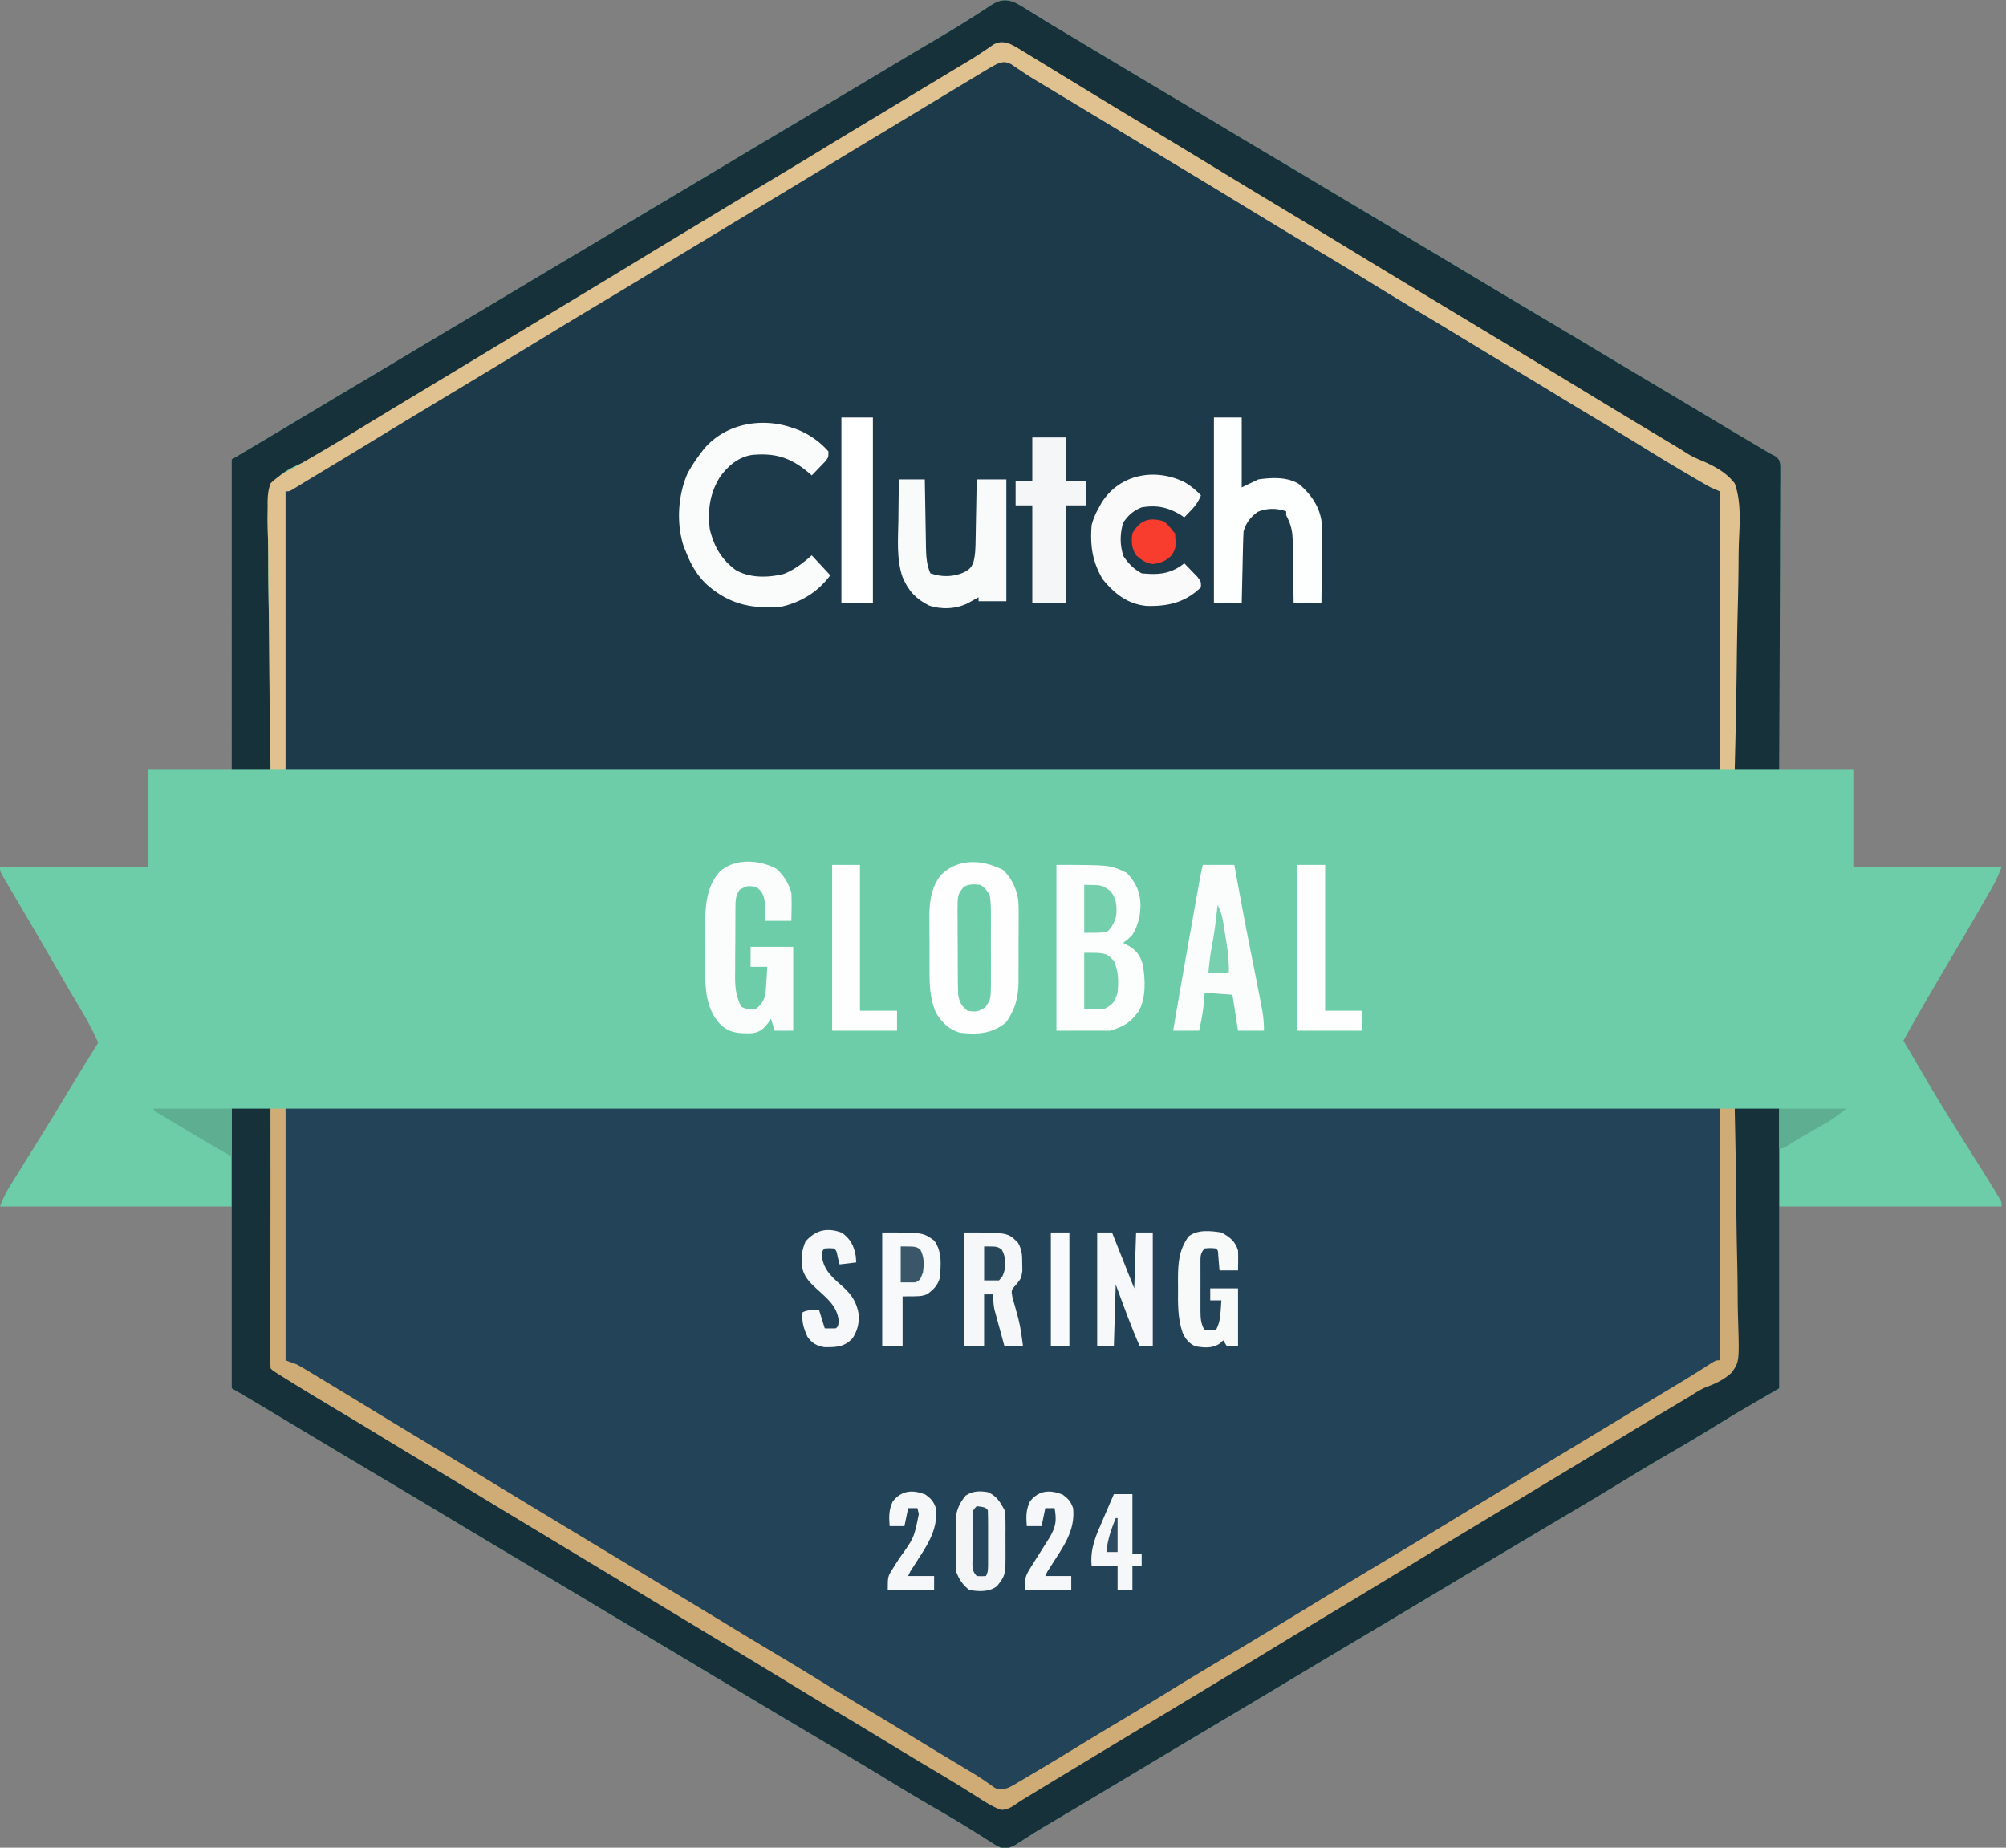 <svg width="228" height="210" fill="none" xmlns="http://www.w3.org/2000/svg"><rect width="100%" height="100%" fill="#808080" stroke="none"/><g clip-path="url(#a)"><path d="M115.225.228c.568.272 1.097.596 1.632.936l1.011.624.555.345c1.1.678 2.21 1.335 3.318 1.997l2.223 1.33 2.154 1.291c2.569 1.54 5.14 3.074 7.714 4.603 2.073 1.233 4.145 2.47 6.214 3.711 1.73 1.037 3.462 2.069 5.196 3.098 2.203 1.309 4.403 2.622 6.601 3.94a1653.1 1653.1 0 0 0 5.195 3.098c3.152 1.874 6.3 3.755 9.444 5.642 2.806 1.682 5.614 3.36 8.426 5.03 2.074 1.233 4.145 2.47 6.215 3.711 1.73 1.037 3.462 2.068 5.195 3.098 2.2 1.307 4.397 2.618 6.591 3.934a1133.452 1133.452 0 0 0 6.285 3.742l.736.437.649.384.59.357.555.274c.498.407.498.407.628 1.04l-.003.785.004.9-.011.99v1.04c.001.942-.006 1.884-.013 2.827-.007.984-.007 1.969-.008 2.953-.004 1.865-.012 3.73-.023 5.594-.012 2.122-.017 4.245-.023 6.367-.011 4.367-.03 8.734-.053 13.1h8.426v11.125H227.5c-.327.88-.64 1.567-1.096 2.361l-.411.718-.441.766-.458.798a473.968 473.968 0 0 1-3.231 5.523 563.895 563.895 0 0 0-2.789 4.761l-.39.671a228.298 228.298 0 0 0-2.348 4.153l.233.395.346.584.414.699c.339.576.676 1.155 1.011 1.734 1.655 2.856 3.389 5.65 5.145 8.436l1.223 1.946.753 1.195c.541.861 1.076 1.724 1.597 2.599l.259.436c.183.365.183.365.183.819h-25.278v20.66l-5.055 2.951c-1.815 1.105-1.815 1.105-3.627 2.214-1.24.755-2.492 1.486-3.746 2.213a237.034 237.034 0 0 0-4.885 2.909 459.762 459.762 0 0 1-5.463 3.292l-.388.23-1.96 1.162-3.866 2.297-.383.228a2508.706 2508.706 0 0 0-8.333 4.979 2553.984 2553.984 0 0 1-9.127 5.451 2455.318 2455.318 0 0 0-8.357 4.993 2553.729 2553.729 0 0 1-9.127 5.45 2360.783 2360.783 0 0 0-8.356 4.993l-2.818 1.688-.701.421c-1.26.754-2.519 1.505-3.781 2.254l-.409.243-1.946 1.154-.717.425-.704.417c-.511.308-1.017.624-1.519.946l-.4.256c-.369.236-.737.474-1.104.713-.662.345-.982.457-1.7.337-.484-.224-.484-.224-.985-.542l-.573-.357-.614-.392-1.314-.819-.682-.425a132.574 132.574 0 0 0-3.205-1.892 236.964 236.964 0 0 1-4.884-2.909 463.917 463.917 0 0 0-5.464-3.292l-.388-.23-1.96-1.163c-1.289-.764-2.578-1.53-3.866-2.296l-.383-.228a2781.607 2781.607 0 0 1-9.035-5.4 2399.01 2399.01 0 0 0-8.425-5.03c-2.074-1.233-4.146-2.47-6.215-3.711a1562.75 1562.75 0 0 0-5.196-3.098c-3.151-1.874-6.3-3.755-9.444-5.642a2201.512 2201.512 0 0 0-8.04-4.801 2573.567 2573.567 0 0 1-8.741-5.222l-3.751-2.248-.666-.399-.576-.345c-1.002-.596-2.007-1.185-3.012-1.775v-20.66H0c.37-.997.797-1.8 1.35-2.677l.28-.451.6-.957c.528-.845 1.054-1.691 1.58-2.538l.322-.515c.96-1.543 1.905-3.096 2.846-4.653a624.902 624.902 0 0 1 4.186-6.825 35.084 35.084 0 0 0-1.961-3.746l-.676-1.142-.36-.609c-.657-1.115-1.304-2.236-1.953-3.357a1010.64 1010.64 0 0 0-2.91-4.995l-.606-1.035c-.404-.689-.81-1.378-1.216-2.066l-.587-.999-.275-.464C0 99.036 0 99.036 0 98.531h16.852V87.406h9.479V52.217l6.109-3.632 4.252-2.547c1.624-.971 3.25-1.94 4.876-2.904 1.84-1.093 3.677-2.19 5.512-3.29 2.092-1.254 4.187-2.503 6.284-3.748 1.84-1.093 3.677-2.19 5.512-3.29 2.093-1.253 4.187-2.503 6.284-3.748 1.84-1.093 3.677-2.19 5.513-3.29 2.092-1.253 4.187-2.503 6.284-3.748 1.839-1.093 3.676-2.19 5.512-3.29 1.955-1.172 3.912-2.34 5.872-3.504l.383-.228 3.083-1.832 2.695-1.601.384-.228c2.065-1.228 4.127-2.46 6.188-3.696a839.884 839.884 0 0 1 3.702-2.208l.395-.235 1.952-1.154a105.51 105.51 0 0 0 3.52-2.161l.611-.391c.37-.239.738-.481 1.104-.727 1.039-.668 1.654-.945 2.867-.537Z" fill="#6DCDA9"/><path d="M114.805 7.038c.435.222.435.222.87.499l.506.316.546.349 1.196.748.642.401c1.144.71 2.3 1.397 3.455 2.086l1.454.869.727.434c3.008 1.8 6.007 3.62 9.002 5.447 2.138 1.303 4.281 2.596 6.425 3.888l3.298 1.99 1.317.795 2.633 1.589.658.397 1.316.794c1.102.666 2.204 1.33 3.307 1.995 2.322 1.4 4.641 2.805 6.956 4.217 2.138 1.303 4.281 2.596 6.425 3.888l3.955 2.387 3.307 1.995a1340.81 1340.81 0 0 1 6.332 3.837 738.493 738.493 0 0 0 5.984 3.608c1.654.989 3.306 1.98 4.956 2.976l.619.373c1.603.968 3.197 1.95 4.792 2.933v31.557H32.441V55.849l5.056-2.951c1.809-1.097 1.809-1.097 3.615-2.2 1.276-.78 2.555-1.556 3.837-2.327l1.994-1.202 3.298-1.99 1.317-.795.658-.397 2.633-1.59 1.316-.794 3.307-1.994c2.122-1.279 4.241-2.562 6.357-3.852 2.338-1.424 4.68-2.842 7.024-4.253l3.298-1.99 1.316-.795.659-.397 2.633-1.59 1.316-.793c1.102-.666 2.204-1.33 3.307-1.995 2.122-1.278 4.24-2.562 6.357-3.852 2.338-1.424 4.679-2.842 7.023-4.253l3.299-1.99 1.31-.79 3.373-2.038 1.335-.804c1.011-.607 2.018-1.22 3.017-1.848l.527-.327c.32-.2.639-.4.956-.605.857-.53 1.282-.694 2.226-.399Z" fill="#1D3A4A"/><path d="M32.441 126h163.042v28.605l-5.687 3.406a4341.26 4341.26 0 0 0-4.613 2.784l-1.983 1.196a1284.779 1284.779 0 0 0-6.333 3.838c-2 1.221-4.009 2.425-6.019 3.627a630.298 630.298 0 0 0-5.156 3.119c-3.131 1.909-6.27 3.803-9.416 5.682-3.252 1.948-6.497 3.91-9.735 5.886-2.138 1.304-4.281 2.596-6.425 3.889-1.1.662-2.199 1.326-3.298 1.99-1.322.797-2.643 1.595-3.965 2.391a1482.034 1482.034 0 0 0-6.923 4.199 574.97 574.97 0 0 1-5.477 3.29 104.644 104.644 0 0 0-3.28 2.022l-.556.359c-.338.219-.673.441-1.007.665l-.448.291-.382.255c-.701.264-1.263.013-1.918-.307l-.478-.285-.548-.324-.586-.354-.619-.368a651.566 651.566 0 0 1-5.535-3.355 692.27 692.27 0 0 0-3.852-2.335l-.662-.4-1.997-1.204a1504.467 1504.467 0 0 1-7.662-4.64 629.837 629.837 0 0 0-5.293-3.192 700.448 700.448 0 0 1-5.885-3.555 972.46 972.46 0 0 0-4.437-2.689 944.79 944.79 0 0 1-5.029-3.05 657.826 657.826 0 0 0-5.292-3.193 705.448 705.448 0 0 1-5.886-3.555 977.345 977.345 0 0 0-4.41-2.674l-2.66-1.603a1692.11 1692.11 0 0 1-7.688-4.654 1336.24 1336.24 0 0 0-5.095-3.093l-.597-.362c-2.064-1.245-4.137-2.468-6.21-3.696V126Z" fill="#234359"/><path d="M115.226.228c.568.272 1.097.596 1.632.936l1.011.624.555.345c1.1.678 2.21 1.335 3.318 1.997l2.223 1.33 2.154 1.291c2.569 1.54 5.14 3.074 7.714 4.603 2.073 1.233 4.145 2.47 6.214 3.711 1.73 1.037 3.462 2.069 5.196 3.098 2.203 1.309 4.403 2.622 6.601 3.94a1653.1 1653.1 0 0 0 5.195 3.098c3.152 1.874 6.3 3.755 9.444 5.642 2.806 1.682 5.614 3.36 8.426 5.03 2.074 1.233 4.145 2.47 6.215 3.711 1.73 1.037 3.462 2.068 5.195 3.098 2.2 1.307 4.397 2.618 6.591 3.934a1133.452 1133.452 0 0 0 6.285 3.742l.736.437.649.384.59.357.555.274c.498.407.498.407.628 1.04l-.003.785.004.9-.011.99v1.04c.001.942-.006 1.884-.013 2.827-.006.984-.007 1.969-.008 2.953-.004 1.865-.012 3.73-.023 5.594-.012 2.122-.017 4.245-.023 6.367-.011 4.367-.03 8.734-.053 13.1h-5.055l-.211-32.465-5.687-3.405-3.638-2.215a849.596 849.596 0 0 0-3.814-2.311l-.663-.4-1.997-1.204a1815.512 1815.512 0 0 1-8.286-5.019 1555.887 1555.887 0 0 0-6.426-3.888c-1.319-.795-2.637-1.59-3.955-2.387l-3.307-1.995c-2.322-1.399-4.641-2.805-6.956-4.216-2.359-1.439-4.725-2.864-7.09-4.29a1762.809 1762.809 0 0 1-8.287-5.018 1481.94 1481.94 0 0 0-6.426-3.889 8295.062 8295.062 0 0 0-7.262-4.382l-.666-.401-1.315-.79c-1.114-.669-2.22-1.351-3.318-2.048l-.666-.42c-.418-.263-.834-.53-1.249-.8-1.044-.664-1.044-.664-2.213-.906-.903.389-1.718.892-2.552 1.429-.397.25-.794.5-1.191.748l-.638.402c-1.142.71-2.296 1.397-3.451 2.085l-1.454.87-.727.433a1153.113 1153.113 0 0 0-8.404 5.082c-3.51 2.14-7.03 4.264-10.558 6.371a736.61 736.61 0 0 0-5.86 3.541c-2.13 1.3-4.267 2.589-6.404 3.877-1.1.662-2.199 1.326-3.298 1.99l-1.317.794-.658.398-7.9 4.767-1.315.794-3.307 1.995a1315.433 1315.433 0 0 0-6.33 3.838 651.973 651.973 0 0 1-5.293 3.192 725.17 725.17 0 0 0-5.346 3.221l-.521.318c-.36.22-.716.446-1.068.68-.59.368-1.188.607-1.831.85-1.292.547-2.444 1.143-3.347 2.31-.763 2.125-.557 4.588-.49 6.831.021.903.018 1.805.017 2.708.003 1.706.028 3.41.061 5.116.037 1.943.048 3.886.058 5.829.02 3.994.072 7.987.144 11.98h-4.424V52.217l6.109-3.632 4.252-2.547c1.624-.971 3.25-1.94 4.876-2.904 1.84-1.093 3.676-2.19 5.512-3.29 2.092-1.254 4.187-2.503 6.284-3.748 1.84-1.093 3.677-2.19 5.512-3.29 2.093-1.253 4.187-2.503 6.284-3.748 1.84-1.093 3.677-2.19 5.513-3.29 2.092-1.253 4.187-2.503 6.284-3.748 1.839-1.093 3.676-2.19 5.512-3.29 1.955-1.172 3.912-2.34 5.872-3.504l.383-.228 3.083-1.832 2.695-1.601.384-.228c2.065-1.228 4.127-2.46 6.188-3.696a839.884 839.884 0 0 1 3.702-2.208l.395-.235 1.952-1.154a105.51 105.51 0 0 0 3.52-2.161l.611-.391c.37-.239.738-.481 1.104-.727 1.039-.668 1.654-.945 2.867-.537ZM26.332 126h4.424l.21 29.513 5.267 3.179 3.592 2.191c1.603.975 3.213 1.936 4.823 2.897a623.69 623.69 0 0 1 5.128 3.104 587.34 587.34 0 0 0 4.678 2.819 733.438 733.438 0 0 1 5.886 3.554c2.13 1.301 4.267 2.589 6.403 3.877l3.299 1.99 1.316.795 13.166 7.946.658.397 1.316.794c1.102.665 2.204 1.331 3.307 1.995 2.113 1.273 4.223 2.552 6.33 3.837a659.55 659.55 0 0 0 5.293 3.193 764.657 764.657 0 0 1 5.345 3.221l.591.358a131.08 131.08 0 0 1 2.993 1.872l.608.389c.381.243.761.49 1.138.74l.517.328.448.293c.83.311 1.501.066 2.28-.317l.547-.338.625-.383.667-.416 1.425-.875.734-.453c1.124-.692 2.254-1.37 3.384-2.05 1.679-1.012 3.355-2.029 5.029-3.05 2.338-1.424 4.679-2.842 7.024-4.253l3.298-1.99 1.316-.795.659-.397 2.633-1.589 1.316-.795 3.307-1.994c2.122-1.279 4.241-2.562 6.357-3.852 2.78-1.696 5.567-3.376 8.355-5.056a1523.31 1523.31 0 0 0 7.022-4.252c2.338-1.424 4.679-2.842 7.024-4.253l3.298-1.99 3.964-2.392c2.931-1.768 5.858-3.544 8.78-5.327l4.845-2.952.211-29.513h5.055v31.784l-5.055 2.951c-1.815 1.105-1.815 1.105-3.627 2.214-1.24.755-2.492 1.486-3.746 2.213a237.034 237.034 0 0 0-4.885 2.909 459.762 459.762 0 0 1-5.463 3.292l-.388.23-1.96 1.162c-1.417.841-2.833 1.682-4.249 2.525a2508.706 2508.706 0 0 0-8.333 4.979 2553.984 2553.984 0 0 1-9.127 5.451 2455.318 2455.318 0 0 0-8.357 4.993 2553.729 2553.729 0 0 1-9.127 5.45 2360.783 2360.783 0 0 0-8.356 4.993l-3.519 2.109c-1.26.754-2.519 1.505-3.781 2.254l-.409.243-1.946 1.154-.717.425-.704.417c-.511.308-1.017.624-1.519.946l-.4.256c-.369.236-.737.474-1.104.713-.661.345-.982.457-1.7.337-.484-.224-.484-.224-.985-.542l-.573-.357-.614-.392-1.314-.819-.682-.425a132.574 132.574 0 0 0-3.205-1.892 236.964 236.964 0 0 1-4.884-2.909 463.917 463.917 0 0 0-5.464-3.292l-.388-.23-1.96-1.163a2679.71 2679.71 0 0 1-13.284-7.924 2399.01 2399.01 0 0 0-8.425-5.03c-2.074-1.233-4.146-2.47-6.215-3.711a1573.03 1573.03 0 0 0-5.196-3.098c-3.151-1.874-6.3-3.755-9.444-5.642a2218.647 2218.647 0 0 0-8.04-4.801 2554.062 2554.062 0 0 1-8.741-5.222l-3.751-2.248-.666-.399-.576-.345c-1.002-.596-2.007-1.185-3.012-1.775v-31.784Z" fill="#17313B"/><path d="M114.803 4.994c.589.292.589.292 1.198.664l.689.417.733.452c.903.547 1.804 1.097 2.704 1.65.542.332 1.086.663 1.63.993l2.371 1.445c1.27.774 2.541 1.544 3.814 2.311l2.66 1.603c2.766 1.666 5.529 3.339 8.287 5.02 2.359 1.438 4.725 2.863 7.09 4.288 2.767 1.666 5.529 3.339 8.287 5.02a1481.94 1481.94 0 0 0 6.426 3.888l3.298 1.99 1.316.794 2.633 1.59.659.397 1.315.794 3.307 1.995c2.322 1.4 4.641 2.805 6.956 4.216 1.475.9 2.952 1.794 4.431 2.686l.662.4c1.111.67 2.224 1.34 3.338 2.007l.676.406c.412.248.825.494 1.238.741.401.241.798.49 1.19.747.633.395 1.275.673 1.958.952 1.341.607 2.552 1.26 3.498 2.48.776 2.135.555 4.602.469 6.855-.029.902-.031 1.804-.037 2.706a263.944 263.944 0 0 1-.099 5.111 403.8 403.8 0 0 0-.1 5.824c-.049 3.99-.13 7.98-.233 11.969h-1.685V55.848l-1.054-.454a40.78 40.78 0 0 1-1.053-.594l-.612-.356-.652-.384-.683-.4a231.828 231.828 0 0 1-4.763-2.884 323.178 323.178 0 0 0-4.533-2.746 589.496 589.496 0 0 1-5.293-3.193 605.289 605.289 0 0 0-5.266-3.178 668.77 668.77 0 0 1-5.854-3.538 566.484 566.484 0 0 0-4.705-2.833 361.643 361.643 0 0 1-5.029-3.05 470.191 470.191 0 0 0-6.458-3.906 1216.465 1216.465 0 0 1-9.728-5.881 1491.98 1491.98 0 0 0-6.426-3.888l-3.298-1.99-1.316-.795-2.633-1.59-.659-.397-1.31-.79c-1.131-.683-2.262-1.365-3.394-2.046l-.706-.426-1.321-.794-.613-.37-.6-.36c-.435-.269-.866-.547-1.292-.832l-.673-.448-.607-.414c-.683-.328-.924-.31-1.622-.047-.425.22-.843.457-1.254.705l-.363.218c-.392.235-.783.472-1.174.71l-.826.495c-.699.42-1.398.843-2.096 1.265-.594.36-1.19.718-1.785 1.076-1.078.65-2.155 1.3-3.231 1.951l-1.974 1.192a1378.392 1378.392 0 0 0-6.36 3.853 1545.75 1545.75 0 0 1-7.025 4.253l-3.298 1.99c-1.321.798-2.642 1.596-3.964 2.392a1320.402 1320.402 0 0 0-6.331 3.838c-2 1.22-4.009 2.425-6.019 3.626a652.73 652.73 0 0 0-5.16 3.121c-2.13 1.3-4.267 2.589-6.403 3.877l-3.299 1.99-3.964 2.392c-2.32 1.397-4.636 2.801-6.948 4.212-2.172 1.323-4.348 2.64-6.528 3.949-.377.228-.753.457-1.129.688l-.516.316-.451.279c-.37.196-.37.196-.791.196v31.557h-1.685c-.065-4.201-.112-8.403-.142-12.605a660.042 660.042 0 0 0-.065-5.852c-.027-1.701-.045-3.402-.05-5.103-.005-.9-.013-1.8-.033-2.7a93.046 93.046 0 0 1-.02-2.545 45.262 45.262 0 0 0-.03-1.374c.01-.857.05-1.487.34-2.286.838-.817 1.713-1.3 2.738-1.816.372-.22.742-.444 1.11-.67a258.807 258.807 0 0 0 5.906-3.502 965.918 965.918 0 0 1 5.07-3.079l.663-.4 1.332-.802 3.298-1.99 1.316-.795.658-.397 7.9-4.768 1.315-.794 3.308-1.995a1432.1 1432.1 0 0 0 6.357-3.851c2.338-1.425 4.68-2.843 7.025-4.254l1.967-1.188c2.275-1.375 4.552-2.744 6.833-4.107a735.47 735.47 0 0 0 5.86-3.541c2.13-1.3 4.266-2.59 6.403-3.877a5168.03 5168.03 0 0 0 3.95-2.384c1.131-.683 2.263-1.365 3.394-2.046l.706-.425 1.321-.795.613-.369.601-.36a37.41 37.41 0 0 0 1.284-.833l.667-.448.6-.414c.739-.342 1.086-.286 1.853-.046Z" fill="#DFC28F"/><path d="M30.753 126h1.685v28.605l1.264.454c.404.218.803.448 1.197.686l.69.415.733.446a776.91 776.91 0 0 1 3.067 1.859l.654.397c.995.605 1.99 1.211 2.983 1.818 1.27.774 2.541 1.544 3.815 2.311l2.66 1.604c2.766 1.665 5.528 3.338 8.286 5.018 2.138 1.304 4.282 2.596 6.426 3.889 1.1.662 2.198 1.326 3.298 1.99l1.316.794 2.633 1.589.659.398 1.315.794 3.308 1.995c2.311 1.393 4.62 2.793 6.924 4.199 1.57.956 3.146 1.904 4.725 2.845a404.046 404.046 0 0 1 5.559 3.378 396.36 396.36 0 0 0 5.231 3.16 593.628 593.628 0 0 1 5.174 3.128c1.067.652 2.136 1.301 3.208 1.946l.711.428 1.346.808.623.375.603.361c.756.47 1.487.981 2.214 1.503.616.288.897.216 1.531-.004.517-.247.517-.247 1.038-.564l.605-.355.647-.386.68-.402a395.262 395.262 0 0 0 5.063-3.056 495.7 495.7 0 0 1 4.737-2.857 363.54 363.54 0 0 0 5.029-3.05 473.282 473.282 0 0 1 6.458-3.906c3.051-1.824 6.094-3.663 9.13-5.516a1421.41 1421.41 0 0 1 10.559-6.371 778.83 778.83 0 0 0 5.86-3.54c2.13-1.301 4.267-2.589 6.403-3.877l3.299-1.99 1.316-.795.659-.397 7.9-4.768 1.309-.791 3.394-2.045.706-.426 1.321-.794c1.293-.78 2.576-1.581 3.847-2.402.507-.296.507-.296.929-.296V126h1.685c.084 3.809.147 7.617.185 11.427.019 1.769.044 3.537.085 5.306.036 1.542.059 3.084.067 4.627.004.816.015 1.631.041 2.448.153 4.953.153 4.953-.724 6.195-.835.779-1.753 1.224-2.79 1.606-.673.264-1.254.644-1.869 1.037l-1.341.798-1.481.883-.735.439a464.69 464.69 0 0 0-3.156 1.913c-2.328 1.42-4.661 2.833-6.997 4.239l-3.298 1.99-1.317.795-.658.397-2.633 1.589-1.316.794c-1.102.666-2.204 1.331-3.307 1.995a1377.214 1377.214 0 0 0-6.357 3.852c-2.78 1.696-5.568 3.376-8.356 5.056a1578.448 1578.448 0 0 0-7.021 4.252 1524.136 1524.136 0 0 1-7.024 4.253l-3.298 1.99-1.317.795-.658.397-2.633 1.589-1.316.794c-1.102.665-2.204 1.331-3.307 1.995a1929.88 1929.88 0 0 0-7.761 4.705l-.532.321c-.307.189-.608.387-.905.594-.573.395-.973.613-1.659.631-.939-.345-1.747-.859-2.596-1.406l-1.189-.748-.638-.401c-1.151-.717-2.315-1.407-3.479-2.1a594.076 594.076 0 0 1-5.292-3.193 601.484 601.484 0 0 0-5.267-3.178 705.448 705.448 0 0 1-5.886-3.555c-2.13-1.301-4.267-2.589-6.403-3.877l-3.299-1.99-1.316-.795-13.166-7.945-.658-.398-1.316-.794-3.307-1.995a1345.238 1345.238 0 0 1-6.33-3.837c-2.001-1.221-4.01-2.426-6.02-3.627a623.244 623.244 0 0 1-5.127-3.103 533.625 533.625 0 0 0-4.731-2.848 314.658 314.658 0 0 1-5.135-3.121l-.506-.316c-1.125-.705-1.125-.705-1.363-.961a21.368 21.368 0 0 1-.026-1.148v-.754l.002-.833v-.873c0-.792 0-1.583.002-2.375.002-.827.002-1.653.002-2.48a7328.776 7328.776 0 0 0 .009-10.047c.002-3.668.006-7.336.01-11.004Z" fill="#CFAC76"/><path d="M113.999 98.87c.966.925 1.535 2.102 1.743 3.483.038.698.044 1.388.035 2.087l.002.77c0 .533-.003 1.067-.009 1.601-.006.812-.004 1.624 0 2.437a407.17 407.17 0 0 1-.006 1.563l.003.729c-.026 1.834-.383 3.215-1.439 4.669-1.582 1.318-3.272 1.381-5.213 1.164-1.244-.37-2.027-1.109-2.739-2.271-.625-1.501-.727-2.919-.723-4.546l-.003-.708c-.002-.491-.001-.983.001-1.474.001-.747-.005-1.493-.011-2.239a345.6 345.6 0 0 1 0-1.44l-.007-.667c.015-1.653.264-3.308 1.323-4.579 1.971-1.953 4.729-1.753 7.043-.58Z" fill="#FDFEFD"/><path d="M120.07 98.303c6.109 0 6.109 0 8.005.908 1.022 1.102 1.532 2.127 1.553 3.689-.023 1.269-.278 2.281-.921 3.349-.579.582-.579.582-1.053.908l.698.383c.826.509 1.228 1.06 1.524 2.047.308 1.697.4 3.857-.468 5.369-.983 1.313-1.676 1.712-3.229 2.19h-6.109V98.303Z" fill="#FCFEFD"/><path d="m89.946 48.583.51.169a9.324 9.324 0 0 1 3.703 2.555c0 .681 0 .681-.415 1.195l-.533.55-.534.557-.414.423-.302-.266c-2.076-1.762-3.82-2.297-6.446-2.065-1.566.228-2.729 1.2-3.685 2.509-1.154 1.87-1.413 3.728-1.153 5.951.498 2.017 1.343 3.429 2.925 4.611 1.612.956 3.74.896 5.495.453 1.212-.48 2.17-1.237 3.166-2.112l2.106 2.27c-1.417 1.91-3.303 3.047-5.516 3.562-3.362.297-6.01-.235-8.63-2.611-1.08-1.076-1.716-2.22-2.284-3.675l-.226-.537c-.86-2.627-.669-5.823.436-8.317.437-.812.924-1.544 1.475-2.27l.334-.447c2.47-2.968 6.57-3.658 9.988-2.505Z" fill="#FAFBFB"/><path d="M137.973 47.45h3.159v7.945l1.896-.908c1.529-.213 3.35-.324 4.704.593 1.333 1.195 2.315 2.568 2.513 4.478.018.579.016 1.154.007 1.733l-.003.633c-.003.662-.011 1.323-.019 1.985-.004.45-.006.902-.009 1.353-.007 1.1-.018 2.2-.031 3.3h-3.159l-.01-.77a448.64 448.64 0 0 0-.046-2.84c-.007-.41-.013-.819-.017-1.228-.008-.59-.018-1.179-.03-1.768l-.004-.55c-.027-1.117-.212-1.843-.736-2.832v-.454c-1.088-.392-2.15-.376-3.212.042-.84.596-1.315 1.2-1.633 2.228a60.342 60.342 0 0 0-.067 1.854l-.013.547c-.014.576-.026 1.152-.038 1.728l-.028 1.172-.065 2.872h-3.159V47.449Z" fill="#FDFEFE"/><path d="M88.26 98.757c.835.755 1.361 1.602 1.686 2.724.054 1.063.018 2.112 0 3.178h-2.95l-.082-2.217c-.149-.852-.33-1.133-.97-1.642-.998-.142-.998-.142-1.87.312-.42.653-.476 1.063-.482 1.849l-.006.646-.003.7-.003.72a384.908 384.908 0 0 1-.02 3.814l-.003 1.468-.008.693c.004 1.314.11 2.264.71 3.419.597.323 1.022.299 1.684.227.6-.506.811-.806 1.053-1.589a58.7 58.7 0 0 0 .12-1.632l.052-.875.04-.671H85.31v-2.27h4.845v9.535H88.05l-.421-1.363-.37.54c-.6.756-.986 1.012-1.907 1.118-1.417.006-2.44-.003-3.534-1.077-1.438-1.625-1.66-3.536-1.646-5.709l-.002-.677c0-.47 0-.94.003-1.41.004-.713 0-1.427-.004-2.14l.003-1.378-.004-.637c.02-1.981.319-3.869 1.636-5.337 1.713-1.575 4.527-1.374 6.456-.32Zm48.45-.455h3.581l.232 1.267c.544 2.959 1.098 5.915 1.69 8.864.375 1.877.75 3.753 1.106 5.634l.107.553c.163.874.235 1.626.235 2.526h-2.949l-.632-4.087-3.16-.227-.079 1.008c-.103 1.13-.305 2.202-.553 3.306h-2.949c.697-4.125 1.426-8.242 2.159-12.359l.145-.811c.136-.77.274-1.54.412-2.31l.126-.709.117-.657.103-.573c.09-.478.199-.952.309-1.425Z" fill="#FBFDFD"/><path d="M102.164 54.486h2.949l.013.833c.016 1.023.034 2.046.054 3.07l.022 1.326c.01.637.022 1.273.034 1.91l.008.596c.023 1.05.078 1.968.501 2.936 1.271.456 2.682.445 3.91-.157.497-.27.688-.45.95-.983.264-.915.27-1.771.283-2.724l.012-.59c.013-.62.022-1.24.032-1.86l.025-1.265c.02-1.03.038-2.061.054-3.092h3.37v13.849h-3.159v-.454l-.339.19-.451.25-.445.247c-1.359.666-3.001.73-4.417.242-1.466-.739-2.356-1.672-3.009-3.28-.679-2.059-.485-4.28-.45-6.432l.012-1.344c.009-1.09.023-2.178.041-3.268Z" fill="#F9FAFA"/><path d="M134.7 54.84a8.57 8.57 0 0 1 1.799 1.463c-.296.73-.654 1.208-1.185 1.76l-.403.422-.308.315-.364-.248c-1.484-.915-2.784-1.176-4.481-.887-.943.375-1.509.881-2.106 1.746-.364 1.297-.379 2.487.026 3.774.555.857 1.202 1.499 2.08 1.972 1.883.189 3.302.097 4.845-1.135.318.325.634.65.948.98l.533.55c.415.513.415.513.415 1.194-1.798 1.76-3.821 2.186-6.183 2.12-2.112-.21-3.596-1.326-4.981-3.028-1.175-1.984-1.445-3.794-1.264-6.13.186-.755.466-1.376.842-2.043l.264-.48c2.097-3.404 6.253-4.01 9.523-2.345Z" fill="#FAFAFB"/><path d="M117.329 49.719h3.792v4.994h2.317v2.725h-2.317v11.124h-3.792V57.438h-1.895v-2.725h1.895V49.72Z" fill="#F5F6F7"/><path d="M95.633 47.45h3.58v21.113h-3.58V47.449Z" fill="#fff"/><path d="M109.535 140.076c5.022 0 5.022 0 6.181 1.186.45.812.469 1.377.468 2.319l.014.879c-.133.838-.133.838-.687 1.518-.59.647-.59.647-.432 1.514.081.302.169.602.262.899l.261.96.133.478c.269 1.043.398 2.118.541 3.188h-2.107c-.212-.771-.422-1.542-.632-2.313l-.182-.66-.173-.641-.16-.587c-.12-.585-.137-1.105-.116-1.702h-1.054v5.903h-2.317v-12.941Z" fill="#F6F7F8"/><path d="M147.455 98.303h3.159v16.573h4.213v2.27h-7.372V98.303Zm-52.873 0h3.16v16.573h4.213v2.27h-7.373V98.303Z" fill="#FDFEFD"/><path d="M124.703 140.076h1.685l2.528 6.357.211-6.357h1.896v12.941h-1.475c-1.018-2.301-1.868-4.669-2.738-7.038l-.211 7.038h-1.896v-12.941Z" fill="#F7F8F9"/><path d="M100.27 140.076c4.634 0 4.634 0 5.898.908.939 1.269.781 2.77.632 4.314-.258.86-.715 1.263-1.396 1.788-.711.255-.711.255-2.817.255v5.676h-2.317v-12.941Z" fill="#F8F9FA"/><path d="M138.818 140.075c.932.511 1.56.959 1.896 2.043.027.758.009 1.511 0 2.27h-2.107l-.144-1.751c-.016-.51-.016-.51-.277-.746-.623-.057-.623-.057-1.264 0-.528.569-.473.917-.48 1.694l.003.511-.001.526c-.001.367 0 .735.002 1.102.002.562 0 1.123-.003 1.685l.002 1.071-.003.508c.007.848.043 1.491.48 2.211h1.264c.403-.741.497-1.361.553-2.213l.048-.678.031-.514h-1.264v-1.362h3.16v6.583h-1.264l-.421-.681-.351.334c-.87.615-1.807.508-2.809.347-.701-.314-1.101-.791-1.451-1.529-.573-1.666-.538-3.311-.524-5.068l-.007-.911c.005-1.939.078-3.402 1.205-4.978 1.023-.824 2.527-.635 3.726-.454Z" fill="#F8F9F9"/><path d="M112.277 169.588c.975.421 1.383 1.074 1.896 2.044.109.775.109.775.111 1.616l.003.457c.001.316-.001.632-.005.949-.004.48 0 .96.006 1.44.006 2.923.006 2.923-.958 4.165-.9.716-2.094.622-3.16.454-.725-.575-1.144-1.151-1.474-2.044-.079-.967-.07-1.933-.067-2.903.001-.471-.004-.941-.009-1.411l-.001-.905-.002-.826c.113-1.103.477-1.846 1.158-2.667.847-.516 1.55-.52 2.502-.369Z" fill="#F3F5F6"/><path d="M111.433 100.573c.566.404.566.404 1.053 1.135.158.9.148 1.789.14 2.703l.003.797c.001.554-.001 1.109-.005 1.664-.006.849 0 1.698.006 2.547l-.004 1.619.006.768c-.024 1.753-.024 1.753-.634 2.663-.743.535-1.163.561-2.04.407-.673-.535-.901-.949-1.053-1.817-.02-.368-.031-.737-.034-1.106l-.006-.663-.003-.713-.003-.736-.004-1.54c-.002-.786-.009-1.571-.015-2.356l-.004-1.498-.008-.71c.006-2.053.006-2.053.709-2.937.661-.356 1.167-.307 1.896-.227Z" fill="#6FCEAA"/><path d="M95.688 140.104c.97.713 1.358 1.431 1.58 2.668l.053.709-1.896.227-.198-.78c-.145-.761-.145-.761-.434-1.036-.527-.038-.527-.038-1.053 0-.28.257-.28.257-.316.922.19 1.617 1.342 2.509 2.462 3.505.932.861 1.516 1.759 1.717 3.082.047 1.066-.15 1.832-.704 2.707-.972 1.021-1.89 1.008-3.18 1.007-.854-.138-1.43-.441-1.952-1.196-.427-.96-.656-1.671-.555-2.762.623-.336 1.21-.241 1.896-.227l.632 2.043c.42.01.842.009 1.264 0 .28-.257.28-.257.316-.922-.191-1.618-1.356-2.517-2.463-3.533-.856-.799-1.555-1.453-1.724-2.721-.042-1.039.011-1.748.421-2.7 1.202-1.363 2.532-1.591 4.134-.993Z" fill="#F7F8F9"/><path d="M126.601 169.816h2.107v6.81h1.053v1.363h-1.053v2.724h-1.685v-2.724h-2.949c-.192-1.998.485-3.459 1.264-5.236l.365-.858c.296-.695.596-1.388.898-2.079Zm-21.42.042c.653.475.906.759 1.198 1.547.281 2.598-1.199 4.506-2.497 6.547-.436.659-.436.659-.663 1.172h2.95v1.589h-5.267c0-1.532 0-1.532.57-2.425l.363-.582.384-.597c1.669-2.315 1.669-2.315 2.212-5.023l-.158-.681h-1.054l-.421 2.043h-1.685c-.08-1.083-.097-1.838.369-2.824 1.035-1.271 2.264-1.32 3.699-.766Zm15.588 0c.653.475.906.759 1.198 1.547.281 2.598-1.199 4.506-2.497 6.547-.436.659-.436.659-.663 1.172h2.95v1.589h-5.267c0-1.356.021-1.564.676-2.597l.427-.686.451-.704c.292-.463.583-.927.874-1.392l.394-.618c.695-1.207.805-1.904.549-3.311h-1.054l-.421 2.043h-1.685c-.081-1.083-.097-1.838.369-2.824 1.035-1.271 2.264-1.32 3.699-.766Z" fill="#F6F7F8"/><path d="M119.438 140.076h2.106v12.941h-2.106v-12.941Z" fill="#F9FAFB"/><path d="M17.484 126h8.848v5.449c-2.976-1.69-5.91-3.456-8.848-5.222V126Z" fill="#5EAF91"/><path d="M123.23 108.291c2.46 0 2.46 0 3.371.908.545 1.191.536 2.331.421 3.633-.358 1.1-.487 1.284-1.474 1.816h-2.318v-6.357Z" fill="#74CFAD"/><path d="M132.289 59.254c.632.567.632.567 1.053 1.135l.21.227c.123 1.59.123 1.59-.355 2.469-.696.69-1.229.893-2.159 1.021-.828-.109-1.262-.438-1.909-.993-.519-.838-.566-1.524-.421-2.497.887-1.571 1.996-1.846 3.581-1.362Z" fill="#F83C2E"/><path d="M202.223 126h7.583c-.767.661-1.379 1.133-2.225 1.618l-.667.386-.689.394-1.356.781-.605.347c-.386.227-.766.466-1.14.716-.48.299-.48.299-.901.299V126Z" fill="#5EAF91"/><path d="M123.23 100.572c1.979 0 1.979 0 2.95.681.72.854.738 1.498.707 2.616-.11.82-.41 1.315-.918 1.925-.632.227-.632.227-2.739.227v-5.449Z" fill="#74CFAD"/><path d="M111.011 171.178c.96.126.96.126 1.264.454.021.515.028 1.03.028 1.546l.001.469-.001.984c-.002.503 0 1.005.001 1.508l-.001.955-.001.882c-.027.694-.027.694-.238 1.148-.5.028-.5.028-1.053 0-.604-.652-.476-1.112-.477-2.022l-.001-.468c-.001-.327 0-.654.002-.981.002-.5 0-1.001-.003-1.502l.002-.951.001-.878c.055-.69.055-.69.476-1.144Z" fill="#27475E"/><path d="M138.397 102.844c.356.689.521 1.307.647 2.083l.111.683.111.71.116.702c.191 1.197.326 2.326.279 3.541h-2.317c.094-1.046.205-2.066.408-3.094.298-1.528.465-3.076.645-4.625Z" fill="#77D0AF"/><path d="M102.375 141.664c1.685 0 1.685 0 2.212.327.462.851.451 1.66.316 2.624-.321.854-.321.854-.843 1.136h-1.685v-4.087Z" fill="#3A576A"/><path d="M111.855 141.664c1.475 0 1.475 0 1.989.341.458.79.458 1.489.329 2.383-.211.681-.211.681-.632 1.136h-1.686v-3.86Z" fill="#28465A"/><path d="M126.811 172.541h.211v3.859h-1.264c.113-1.403.536-2.571 1.053-3.859Z" fill="#2D4B61"/></g><defs><clipPath id="a"><path fill="#fff" d="M0 0h227.5v210H0z"/></clipPath></defs></svg>